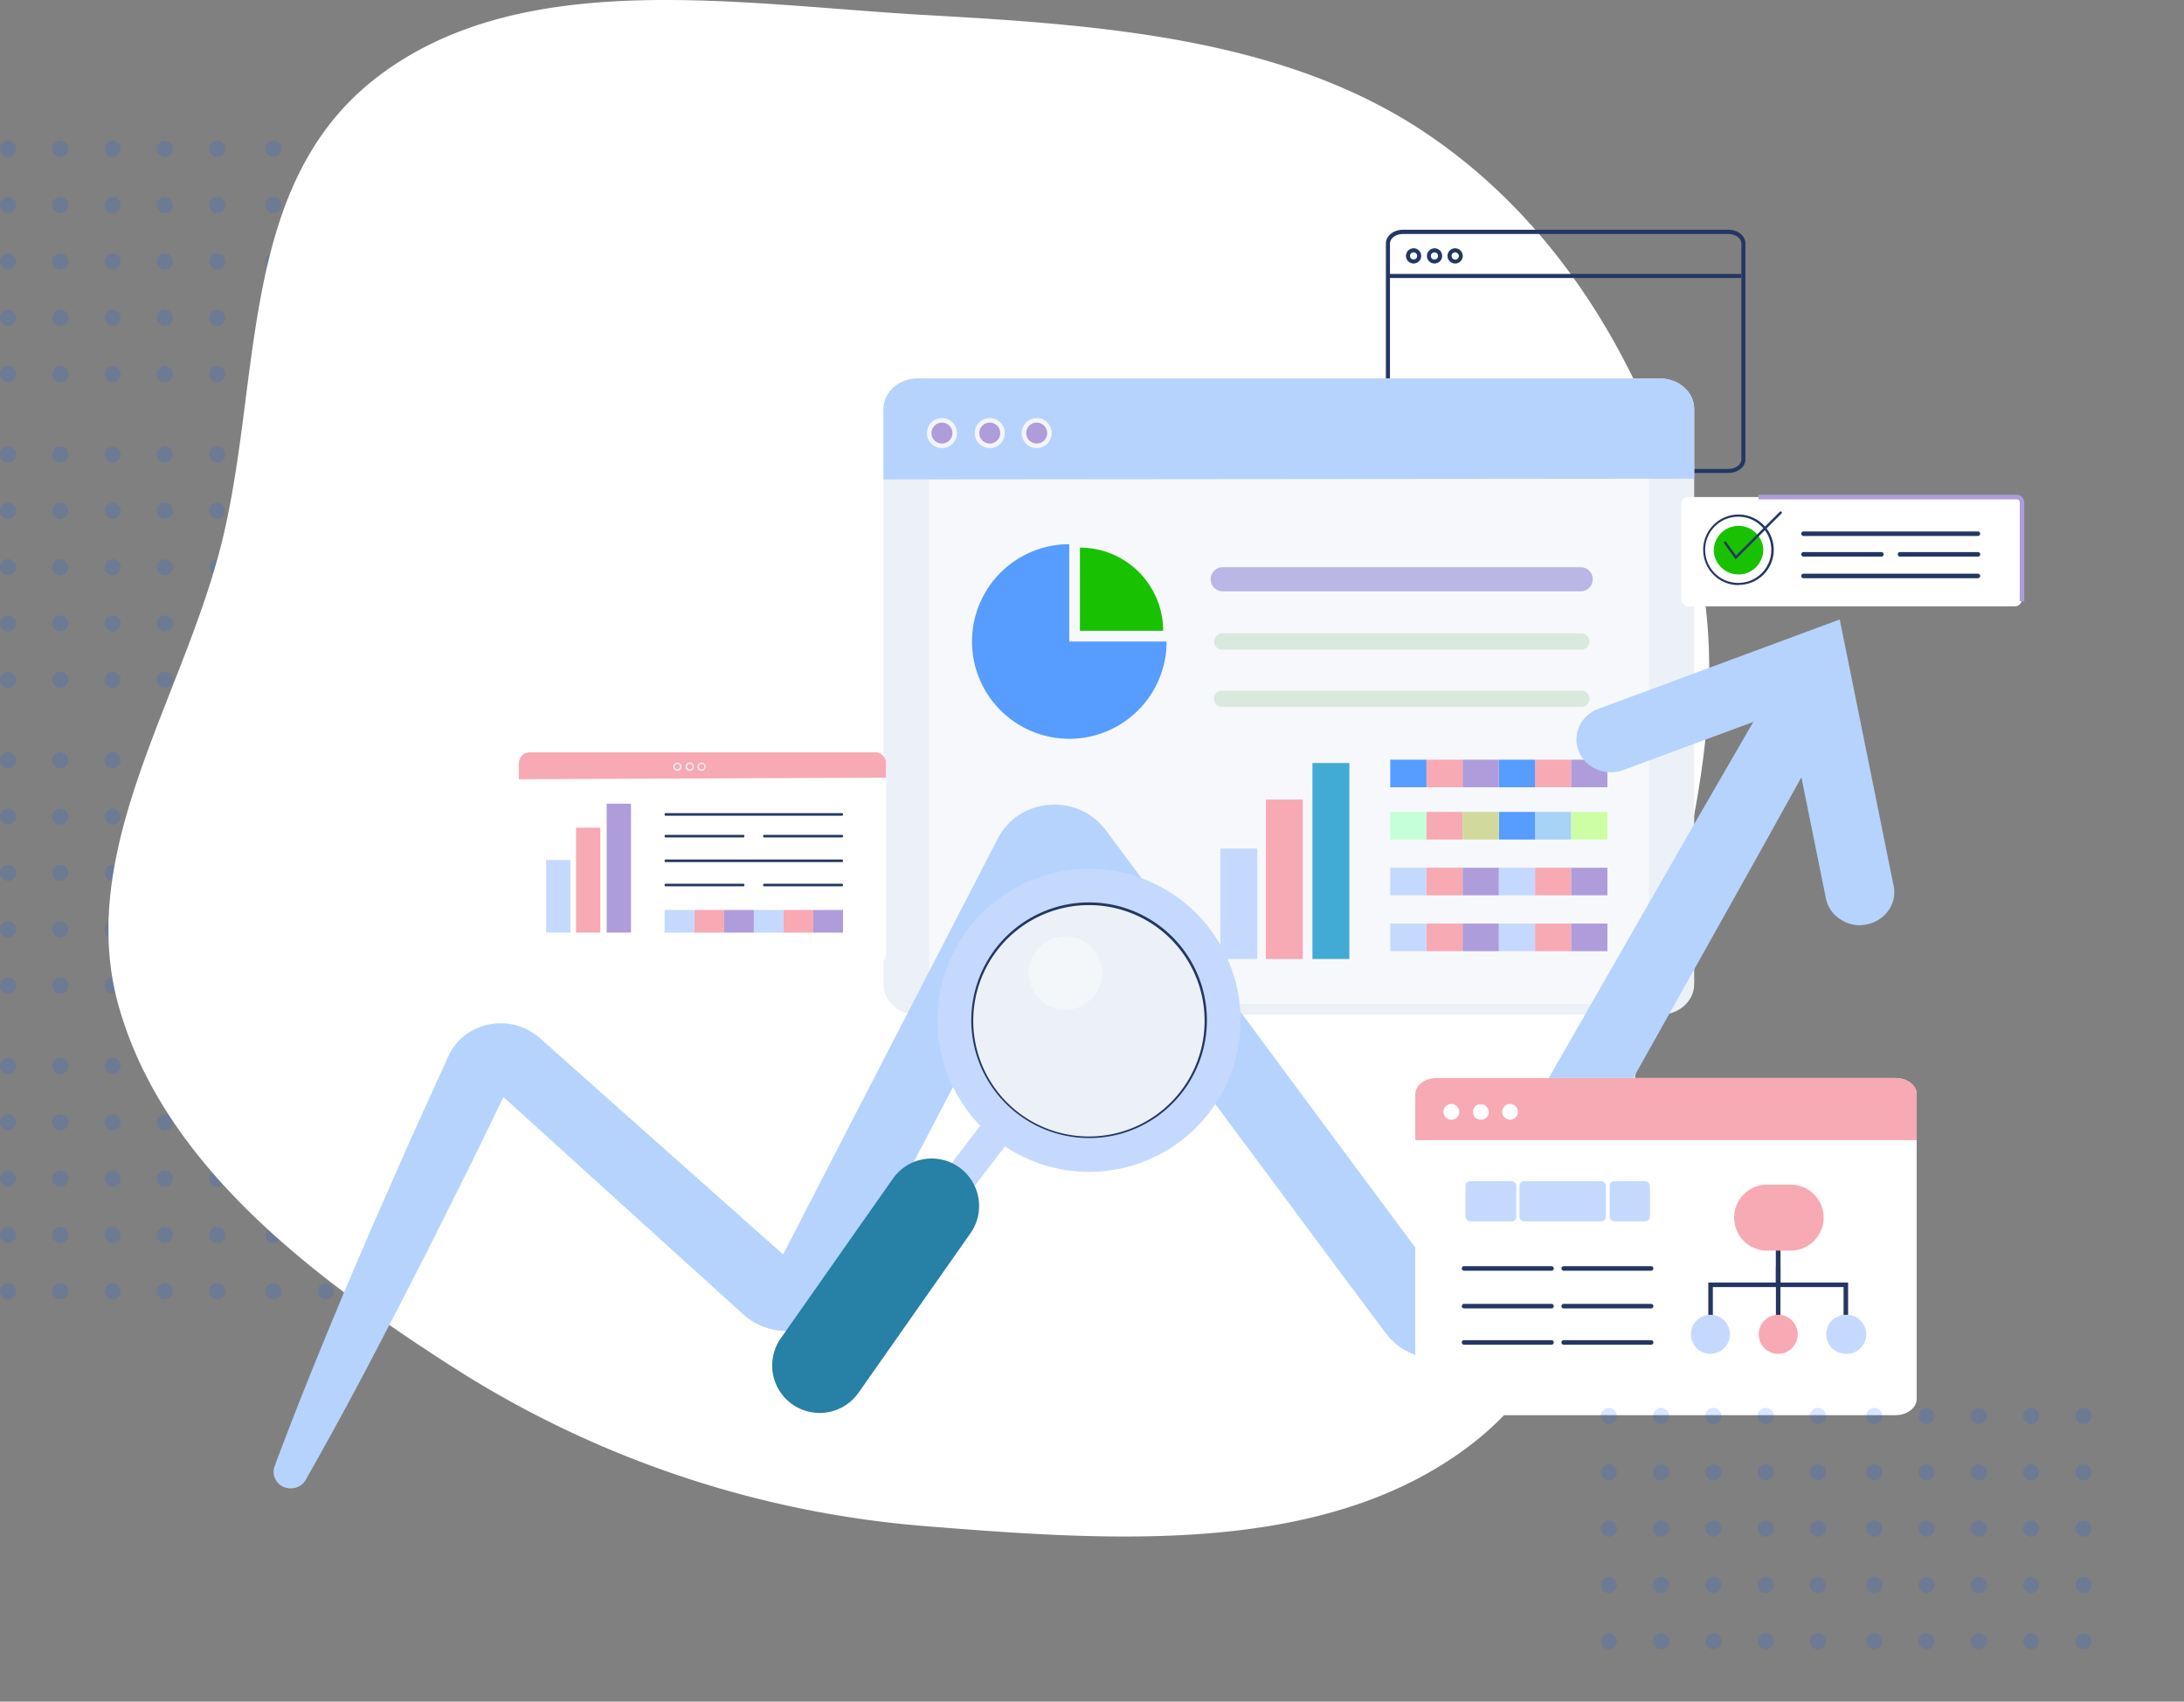 <svg id="Layer_1" data-name="Layer 1" xmlns="http://www.w3.org/2000/svg" viewBox="0 0 543 423"><rect x="0" y="0" width="543" height="423" fill="#808080" stroke="none"/><defs><style>.cls-1{fill:#0057ff;opacity:0.15;}.cls-2,.cls-21,.cls-4,.cls-6{fill:#fff;}.cls-2{fill-rule:evenodd;}.cls-3{fill:#243762;}.cls-5{fill:#ecf1f7;}.cls-6{opacity:0.53;}.cls-7{fill:#f7a9b4;}.cls-8{fill:#c5d9ff;}.cls-9{fill:#af9cda;}.cls-10{fill:#a9d2f7;}.cls-11{fill:#579cff;}.cls-12{fill:#cdfea6;}.cls-13{fill:#c5ffd9;}.cls-14{fill:#d1da9c;}.cls-15{fill:#42abd5;}.cls-16{fill:#b6d3fd;}.cls-17{fill:#f5f4f6;}.cls-18{fill:#18c200;}.cls-19{fill:#d9e9dd;}.cls-20{fill:#2780a5;}.cls-21{opacity:0.4;}.cls-22{fill:#bab6e6;}</style></defs><circle class="cls-1" cx="68" cy="265" r="2"/><circle class="cls-1" cx="68" cy="279" r="2"/><circle class="cls-1" cx="68" cy="293" r="2"/><circle class="cls-1" cx="68" cy="307" r="2"/><circle class="cls-1" cx="68" cy="321" r="2"/><circle class="cls-1" cx="81" cy="265" r="2"/><circle class="cls-1" cx="81" cy="279" r="2"/><circle class="cls-1" cx="81" cy="293" r="2"/><circle class="cls-1" cx="81" cy="307" r="2"/><circle class="cls-1" cx="81" cy="321" r="2"/><circle class="cls-1" cx="94" cy="265" r="2"/><circle class="cls-1" cx="94" cy="279" r="2"/><circle class="cls-1" cx="94" cy="293" r="2"/><circle class="cls-1" cx="94" cy="307" r="2"/><circle class="cls-1" cx="94" cy="321" r="2"/><circle class="cls-1" cx="107" cy="265" r="2"/><circle class="cls-1" cx="107" cy="279" r="2"/><circle class="cls-1" cx="107" cy="293" r="2"/><circle class="cls-1" cx="107" cy="307" r="2"/><circle class="cls-1" cx="107" cy="321" r="2"/><circle class="cls-1" cx="120" cy="265" r="2"/><circle class="cls-1" cx="120" cy="279" r="2"/><circle class="cls-1" cx="120" cy="293" r="2"/><circle class="cls-1" cx="120" cy="307" r="2"/><circle class="cls-1" cx="120" cy="321" r="2"/><circle class="cls-1" cx="2" cy="265" r="2"/><circle class="cls-1" cx="2" cy="279" r="2"/><circle class="cls-1" cx="2" cy="293" r="2"/><circle class="cls-1" cx="2" cy="307" r="2"/><circle class="cls-1" cx="2" cy="321" r="2"/><circle class="cls-1" cx="15" cy="265" r="2"/><circle class="cls-1" cx="15" cy="279" r="2"/><circle class="cls-1" cx="15" cy="293" r="2"/><circle class="cls-1" cx="15" cy="307" r="2"/><circle class="cls-1" cx="15" cy="321" r="2"/><circle class="cls-1" cx="28" cy="265" r="2"/><circle class="cls-1" cx="28" cy="279" r="2"/><circle class="cls-1" cx="28" cy="293" r="2"/><circle class="cls-1" cx="28" cy="307" r="2"/><circle class="cls-1" cx="28" cy="321" r="2"/><circle class="cls-1" cx="41" cy="265" r="2"/><circle class="cls-1" cx="41" cy="279" r="2"/><circle class="cls-1" cx="41" cy="293" r="2"/><circle class="cls-1" cx="41" cy="307" r="2"/><circle class="cls-1" cx="41" cy="321" r="2"/><circle class="cls-1" cx="54" cy="265" r="2"/><circle class="cls-1" cx="54" cy="279" r="2"/><circle class="cls-1" cx="54" cy="293" r="2"/><circle class="cls-1" cx="54" cy="307" r="2"/><circle class="cls-1" cx="54" cy="321" r="2"/><circle class="cls-1" cx="68" cy="189" r="2"/><circle class="cls-1" cx="68" cy="203" r="2"/><circle class="cls-1" cx="68" cy="217" r="2"/><circle class="cls-1" cx="68" cy="231" r="2"/><circle class="cls-1" cx="68" cy="245" r="2"/><circle class="cls-1" cx="81" cy="189" r="2"/><circle class="cls-1" cx="81" cy="203" r="2"/><circle class="cls-1" cx="81" cy="217" r="2"/><circle class="cls-1" cx="81" cy="231" r="2"/><circle class="cls-1" cx="81" cy="245" r="2"/><circle class="cls-1" cx="94" cy="189" r="2"/><circle class="cls-1" cx="94" cy="203" r="2"/><circle class="cls-1" cx="94" cy="217" r="2"/><circle class="cls-1" cx="94" cy="231" r="2"/><circle class="cls-1" cx="94" cy="245" r="2"/><circle class="cls-1" cx="107" cy="189" r="2"/><circle class="cls-1" cx="107" cy="203" r="2"/><circle class="cls-1" cx="107" cy="217" r="2"/><circle class="cls-1" cx="107" cy="231" r="2"/><circle class="cls-1" cx="107" cy="245" r="2"/><circle class="cls-1" cx="120" cy="189" r="2"/><circle class="cls-1" cx="120" cy="203" r="2"/><circle class="cls-1" cx="120" cy="217" r="2"/><circle class="cls-1" cx="120" cy="231" r="2"/><circle class="cls-1" cx="120" cy="245" r="2"/><circle class="cls-1" cx="2" cy="189" r="2"/><circle class="cls-1" cx="2" cy="203" r="2"/><circle class="cls-1" cx="2" cy="217" r="2"/><circle class="cls-1" cx="2" cy="231" r="2"/><circle class="cls-1" cx="2" cy="245" r="2"/><circle class="cls-1" cx="15" cy="189" r="2"/><circle class="cls-1" cx="15" cy="203" r="2"/><circle class="cls-1" cx="15" cy="217" r="2"/><circle class="cls-1" cx="15" cy="231" r="2"/><circle class="cls-1" cx="15" cy="245" r="2"/><circle class="cls-1" cx="28" cy="189" r="2"/><circle class="cls-1" cx="28" cy="203" r="2"/><circle class="cls-1" cx="28" cy="217" r="2"/><circle class="cls-1" cx="28" cy="231" r="2"/><circle class="cls-1" cx="28" cy="245" r="2"/><circle class="cls-1" cx="41" cy="189" r="2"/><circle class="cls-1" cx="41" cy="203" r="2"/><circle class="cls-1" cx="41" cy="217" r="2"/><circle class="cls-1" cx="41" cy="231" r="2"/><circle class="cls-1" cx="41" cy="245" r="2"/><circle class="cls-1" cx="54" cy="189" r="2"/><circle class="cls-1" cx="54" cy="203" r="2"/><circle class="cls-1" cx="54" cy="217" r="2"/><circle class="cls-1" cx="54" cy="231" r="2"/><circle class="cls-1" cx="54" cy="245" r="2"/><circle class="cls-1" cx="68" cy="113" r="2"/><circle class="cls-1" cx="68" cy="127" r="2"/><circle class="cls-1" cx="68" cy="141" r="2"/><circle class="cls-1" cx="68" cy="155" r="2"/><circle class="cls-1" cx="68" cy="169" r="2"/><circle class="cls-1" cx="81" cy="113" r="2"/><circle class="cls-1" cx="81" cy="127" r="2"/><circle class="cls-1" cx="81" cy="141" r="2"/><circle class="cls-1" cx="81" cy="155" r="2"/><circle class="cls-1" cx="81" cy="169" r="2"/><circle class="cls-1" cx="94" cy="113" r="2"/><circle class="cls-1" cx="94" cy="127" r="2"/><circle class="cls-1" cx="94" cy="141" r="2"/><circle class="cls-1" cx="94" cy="155" r="2"/><circle class="cls-1" cx="94" cy="169" r="2"/><circle class="cls-1" cx="107" cy="113" r="2"/><circle class="cls-1" cx="107" cy="127" r="2"/><circle class="cls-1" cx="107" cy="141" r="2"/><circle class="cls-1" cx="107" cy="155" r="2"/><circle class="cls-1" cx="107" cy="169" r="2"/><circle class="cls-1" cx="120" cy="113" r="2"/><circle class="cls-1" cx="120" cy="127" r="2"/><circle class="cls-1" cx="120" cy="141" r="2"/><circle class="cls-1" cx="120" cy="155" r="2"/><circle class="cls-1" cx="120" cy="169" r="2"/><circle class="cls-1" cx="2" cy="113" r="2"/><circle class="cls-1" cx="2" cy="127" r="2"/><circle class="cls-1" cx="2" cy="141" r="2"/><circle class="cls-1" cx="2" cy="155" r="2"/><circle class="cls-1" cx="2" cy="169" r="2"/><circle class="cls-1" cx="15" cy="113" r="2"/><circle class="cls-1" cx="15" cy="127" r="2"/><circle class="cls-1" cx="15" cy="141" r="2"/><circle class="cls-1" cx="15" cy="155" r="2"/><circle class="cls-1" cx="15" cy="169" r="2"/><circle class="cls-1" cx="28" cy="113" r="2"/><circle class="cls-1" cx="28" cy="127" r="2"/><circle class="cls-1" cx="28" cy="141" r="2"/><circle class="cls-1" cx="28" cy="155" r="2"/><circle class="cls-1" cx="28" cy="169" r="2"/><circle class="cls-1" cx="41" cy="113" r="2"/><circle class="cls-1" cx="41" cy="127" r="2"/><circle class="cls-1" cx="41" cy="141" r="2"/><circle class="cls-1" cx="41" cy="155" r="2"/><circle class="cls-1" cx="41" cy="169" r="2"/><circle class="cls-1" cx="54" cy="113" r="2"/><circle class="cls-1" cx="54" cy="127" r="2"/><circle class="cls-1" cx="54" cy="141" r="2"/><circle class="cls-1" cx="54" cy="155" r="2"/><circle class="cls-1" cx="54" cy="169" r="2"/><circle class="cls-1" cx="68" cy="37" r="2"/><circle class="cls-1" cx="68" cy="51" r="2"/><circle class="cls-1" cx="68" cy="65" r="2"/><circle class="cls-1" cx="68" cy="79" r="2"/><circle class="cls-1" cx="68" cy="93" r="2"/><circle class="cls-1" cx="81" cy="37" r="2"/><circle class="cls-1" cx="81" cy="51" r="2"/><circle class="cls-1" cx="81" cy="65" r="2"/><circle class="cls-1" cx="81" cy="79" r="2"/><circle class="cls-1" cx="81" cy="93" r="2"/><circle class="cls-1" cx="94" cy="37" r="2"/><circle class="cls-1" cx="94" cy="51" r="2"/><circle class="cls-1" cx="94" cy="65" r="2"/><circle class="cls-1" cx="94" cy="79" r="2"/><circle class="cls-1" cx="94" cy="93" r="2"/><circle class="cls-1" cx="107" cy="37" r="2"/><circle class="cls-1" cx="107" cy="51" r="2"/><circle class="cls-1" cx="107" cy="65" r="2"/><circle class="cls-1" cx="107" cy="79" r="2"/><circle class="cls-1" cx="107" cy="93" r="2"/><circle class="cls-1" cx="120" cy="37" r="2"/><circle class="cls-1" cx="120" cy="51" r="2"/><circle class="cls-1" cx="120" cy="65" r="2"/><circle class="cls-1" cx="120" cy="79" r="2"/><circle class="cls-1" cx="120" cy="93" r="2"/><circle class="cls-1" cx="2" cy="37" r="2"/><circle class="cls-1" cx="2" cy="51" r="2"/><circle class="cls-1" cx="2" cy="65" r="2"/><circle class="cls-1" cx="2" cy="79" r="2"/><circle class="cls-1" cx="2" cy="93" r="2"/><circle class="cls-1" cx="15" cy="37" r="2"/><circle class="cls-1" cx="15" cy="51" r="2"/><circle class="cls-1" cx="15" cy="65" r="2"/><circle class="cls-1" cx="15" cy="79" r="2"/><circle class="cls-1" cx="15" cy="93" r="2"/><circle class="cls-1" cx="28" cy="37" r="2"/><circle class="cls-1" cx="28" cy="51" r="2"/><circle class="cls-1" cx="28" cy="65" r="2"/><circle class="cls-1" cx="28" cy="79" r="2"/><circle class="cls-1" cx="28" cy="93" r="2"/><circle class="cls-1" cx="41" cy="37" r="2"/><circle class="cls-1" cx="41" cy="51" r="2"/><circle class="cls-1" cx="41" cy="65" r="2"/><circle class="cls-1" cx="41" cy="79" r="2"/><circle class="cls-1" cx="41" cy="93" r="2"/><circle class="cls-1" cx="54" cy="37" r="2"/><circle class="cls-1" cx="54" cy="51" r="2"/><circle class="cls-1" cx="54" cy="65" r="2"/><circle class="cls-1" cx="54" cy="79" r="2"/><circle class="cls-1" cx="54" cy="93" r="2"/><path class="cls-2" d="M230.51,3.76c44.09,2.47,89.71,5.79,125,30,35,24,55.16,61.81,65.47,100.72,9.74,36.74-.34,73.44-9.54,110.31-10.22,40.9-11.13,88.63-46.74,115.12-36,26.79-88,23.22-134.23,19.51a255.49,255.49,0,0,1-118.16-39.74c-35.73-22.91-71.48-50.45-82.64-89-10.92-37.72,14-74.15,24.46-112C65.63,97.33,58,46.55,93.82,19.14,129.9-8.47,183.54,1.13,230.51,3.76Z"/><path class="cls-3" d="M348.82,58.16c-1.79,0-3.24,1.07-3.24,2.37V114.2c0,1.32,1.45,2.38,3.24,2.38h80.9c1.78,0,3.23-1.06,3.23-2.38V60.53c0-1.3-1.45-2.37-3.23-2.37Zm80.9,59.41h-80.9c-2.35,0-4.25-1.5-4.25-3.39V60.5c0-1.85,1.9-3.39,4.25-3.39h80.9c2.34,0,4.24,1.52,4.24,3.39v53.68C434,116.07,432.06,117.57,429.72,117.57Z"/><rect class="cls-3" x="345.07" y="68.1" width="87.85" height="1.01"/><path class="cls-3" d="M351.45,62.73a.8.8,0,0,0-.34.07.91.91,0,0,0-.29.19,1.12,1.12,0,0,0-.19.29,1,1,0,0,0-.06.34.88.88,0,0,0,.26.63.89.89,0,0,0,.62.25.79.79,0,0,0,.34-.06.81.81,0,0,0,.29-.19.84.84,0,0,0,.2-.29.93.93,0,0,0,.06-.34.89.89,0,0,0-.26-.63A.86.86,0,0,0,351.45,62.73Zm0,2.78a1.89,1.89,0,0,1-1.33-3.23,1.94,1.94,0,0,1,1.33-.56,1.86,1.86,0,0,1,1.34.56,1.88,1.88,0,0,1,0,2.68A1.93,1.93,0,0,1,351.45,65.51Z"/><path class="cls-3" d="M356.66,62.73a.83.83,0,0,0-.34.07A.87.87,0,0,0,356,63a.77.77,0,0,0-.19.29.83.83,0,0,0-.07.34.92.92,0,0,0,.26.63.9.9,0,0,0,.62.25.83.83,0,0,0,.35-.06,1,1,0,0,0,.29-.19,1,1,0,0,0,.19-.29.88.88,0,0,0-.19-1A.9.9,0,0,0,356.66,62.73Zm0,2.78a2,2,0,0,1-.72-.14,2,2,0,0,1-.61-.41,1.87,1.87,0,0,1-.41-.61,1.83,1.83,0,0,1-.14-.73,1.88,1.88,0,0,1,.55-1.34,1.94,1.94,0,0,1,1.33-.56,1.9,1.9,0,0,1,1.35.56,1.93,1.93,0,0,1,.55,1.34,1.89,1.89,0,0,1-1.9,1.89Z"/><path class="cls-3" d="M361.79,62.73a.86.86,0,0,0-.63.26.89.89,0,0,0-.26.63A.93.93,0,0,0,361,64a.84.84,0,0,0,.2.29.81.81,0,0,0,.29.19.79.79,0,0,0,.34.06.89.89,0,0,0,.62-.25.88.88,0,0,0,.26-.63,1,1,0,0,0-.06-.34,1.12,1.12,0,0,0-.19-.29.91.91,0,0,0-.29-.19A.8.8,0,0,0,361.79,62.73Zm0,2.78a1.93,1.93,0,0,1-1.34-.55,1.88,1.88,0,0,1,0-2.68,1.86,1.86,0,0,1,1.34-.56,2,2,0,0,1,1.34.56,1.93,1.93,0,0,1,.55,1.34,1.89,1.89,0,0,1-1.89,1.89Z"/><path class="cls-4" d="M302.88,59.1h26a.31.31,0,0,0,.3-.3.29.29,0,0,0-.09-.22.28.28,0,0,0-.21-.1h-26a.28.28,0,0,0-.21.1.29.29,0,0,0-.09.22.31.31,0,0,0,.3.3Z"/><path class="cls-4" d="M311.67,69.18h17.24a.31.31,0,0,0,.22-.09.3.3,0,0,0,.08-.21.25.25,0,0,0,0-.12.41.41,0,0,0-.07-.11.33.33,0,0,0-.1-.06.27.27,0,0,0-.12,0H311.67a.27.27,0,0,0-.12,0l-.1.06a.24.24,0,0,0-.06.11.25.25,0,0,0,0,.12.31.31,0,0,0,.3.3Z"/><path class="cls-4" d="M317.06,63.92h11.85a.31.31,0,0,0,.3-.31.17.17,0,0,0,0-.12.21.21,0,0,0-.06-.1l-.1-.07a.27.27,0,0,0-.12,0H317.06a.21.21,0,0,0-.12,0,.26.26,0,0,0-.1.07.23.23,0,0,0-.07.1.5.5,0,0,0,0,.12.31.31,0,0,0,.09.22A.34.34,0,0,0,317.06,63.92Z"/><path class="cls-4" d="M302.81,63.92h11.85a.31.31,0,0,0,.3-.31.17.17,0,0,0,0-.12.21.21,0,0,0-.06-.1l-.1-.07a.25.25,0,0,0-.12,0H302.81a.19.19,0,0,0-.13,0,.21.21,0,0,0-.1.06.26.26,0,0,0-.07.11.25.25,0,0,0,0,.12.5.5,0,0,0,0,.12.36.36,0,0,0,.07.1l.1.07Z"/><path class="cls-5" d="M412.7,252.26H228.17c-4.72,0-8.53-3.39-8.53-7.64V101.72c0-4.23,3.81-7.64,8.53-7.64H412.7c4.71,0,8.52,3.39,8.52,7.64V244.66C421.22,248.87,417.41,252.26,412.7,252.26Z"/><path class="cls-6" d="M402.41,249.57H238.59a7.55,7.55,0,0,1-7.57-7.51V101.58a7.55,7.55,0,0,1,7.57-7.5H402.41a7.55,7.55,0,0,1,7.57,7.5v140.5a7.55,7.55,0,0,1-7.57,7.49Z"/><rect class="cls-7" x="381.65" y="215.71" width="9" height="6.86"/><rect class="cls-8" x="372.65" y="215.71" width="9" height="6.86"/><rect class="cls-9" x="390.64" y="215.71" width="9" height="6.86"/><rect class="cls-7" x="354.65" y="215.71" width="9" height="6.86"/><rect class="cls-8" x="345.65" y="215.71" width="9" height="6.86"/><rect class="cls-9" x="363.65" y="215.71" width="9" height="6.86"/><rect class="cls-7" x="381.65" y="229.59" width="9" height="6.86"/><rect class="cls-8" x="372.65" y="229.59" width="9" height="6.86"/><rect class="cls-9" x="390.64" y="229.59" width="9" height="6.86"/><rect class="cls-7" x="354.65" y="229.59" width="9" height="6.86"/><rect class="cls-8" x="345.65" y="229.59" width="9" height="6.86"/><rect class="cls-9" x="363.65" y="229.59" width="9" height="6.86"/><rect class="cls-10" x="381.65" y="201.84" width="9" height="6.86"/><rect class="cls-11" x="372.65" y="201.84" width="9" height="6.86"/><rect class="cls-12" x="390.64" y="201.84" width="9" height="6.86"/><rect class="cls-7" x="354.65" y="201.84" width="9" height="6.86"/><rect class="cls-13" x="345.65" y="201.84" width="9" height="6.86"/><rect class="cls-14" x="363.65" y="201.84" width="9" height="6.86"/><rect class="cls-7" x="381.65" y="188.85" width="9" height="6.86"/><rect class="cls-11" x="372.65" y="188.85" width="9" height="6.86"/><rect class="cls-9" x="390.64" y="188.85" width="9" height="6.86"/><rect class="cls-7" x="354.65" y="188.85" width="9" height="6.86"/><rect class="cls-11" x="345.65" y="188.85" width="9" height="6.86"/><rect class="cls-9" x="363.65" y="188.85" width="9" height="6.86"/><rect class="cls-8" x="303.42" y="210.95" width="9.18" height="27.45"/><rect class="cls-7" x="314.73" y="198.76" width="9.18" height="39.64"/><rect class="cls-15" x="326.31" y="189.68" width="9.18" height="48.72"/><path class="cls-16" d="M219.65,119.18V101.72c0-4.23,3.81-7.64,8.53-7.64H412.71c4.71,0,8.52,3.39,8.52,7.64V119Z"/><circle class="cls-9" cx="234.19" cy="107.66" r="3.17"/><path class="cls-17" d="M234.19,105.06a2.6,2.6,0,0,0-1.84,4.44,2.61,2.61,0,0,0,3.68,0,2.58,2.58,0,0,0,0-3.68A2.64,2.64,0,0,0,234.19,105.06Zm0,6.33a3.73,3.73,0,0,1-2.64-6.37,3.73,3.73,0,1,1,5.28,5.28A3.73,3.73,0,0,1,234.19,111.39Z"/><circle class="cls-9" cx="246.08" cy="107.66" r="3.17" transform="translate(-0.16 0.36) rotate(-0.08)"/><path class="cls-17" d="M246.08,105.06a2.64,2.64,0,0,0-1.84.76,2.6,2.6,0,0,0,1.84,4.44,2.6,2.6,0,0,0,1.84-4.44A2.62,2.62,0,0,0,246.08,105.06Zm0,6.33a3.73,3.73,0,0,1-2.64-6.37,3.73,3.73,0,1,1,5.28,5.28A3.73,3.73,0,0,1,246.08,111.39Z"/><circle class="cls-9" cx="257.74" cy="107.66" r="3.17"/><path class="cls-17" d="M257.75,105.06a2.6,2.6,0,0,0-1.84,4.44,2.61,2.61,0,0,0,3.68,0,2.6,2.6,0,0,0-1.84-4.44Zm0,6.33a3.73,3.73,0,0,1-2.64-6.37,3.74,3.74,0,0,1,5.28,0,3.73,3.73,0,0,1-2.64,6.37Z"/><path class="cls-11" d="M265.84,159.48v-24.2a24.19,24.19,0,1,0,24.21,24.2Z"/><path class="cls-18" d="M289.19,156.81a20.67,20.67,0,0,0-20.69-20.67v20.67Z"/><path class="cls-19" d="M393.2,161.48H303.85a2,2,0,0,1-2-2,2,2,0,0,1,.59-1.43,2.05,2.05,0,0,1,1.43-.59H393.2a2,2,0,0,1,1.41.6,2,2,0,0,1-1.41,3.42Z"/><path class="cls-19" d="M393.2,175.73H303.85a2.05,2.05,0,0,1-1.43-.59,2,2,0,0,1-.59-1.42,2,2,0,0,1,.6-1.42,2,2,0,0,1,1.42-.59H393.2a2,2,0,0,1,2,2,2,2,0,0,1-.59,1.41A2,2,0,0,1,393.2,175.73Z"/><path class="cls-16" d="M68.27,364.52c4.93-13.27,10.24-26.37,15.67-39.41,2.7-6.54,5.54-13,8.3-19.52l8.55-19.4c2.84-6.47,5.82-12.88,8.73-19.32l1.09-2.42.56-1.2c.23-.47.2-.54.85-1.77a14,14,0,0,1,4.62-4.83,14.55,14.55,0,0,1,6.41-2.19,14.84,14.84,0,0,1,6.8.92,14.36,14.36,0,0,1,3,1.62c.46.33.9.67,1.33,1l.51.47,4,3.58L171,290.78l16.13,14.34,8.07,7.17,2,1.8c.25.24.08,0,0,0l-.22-.17a3.08,3.08,0,0,0-.52-.24,2.73,2.73,0,0,0-1.1-.17,2.66,2.66,0,0,0-1.07.28,2.51,2.51,0,0,0-.89.72l-.16.22h0l.61-1.19,2.42-4.73,4.86-9.44,9.73-18.87,19.49-37.75,9.76-18.87,4.88-9.44,2.44-4.72.6-1.18.15-.28.36-.64a10.18,10.18,0,0,1,.93-1.36,15,15,0,0,1,5.29-4.47,16.37,16.37,0,0,1,13.62-.53,15.63,15.63,0,0,1,5.7,4.08l.54.63.34.45.4.55.81,1.07,6.38,8.57,12.73,17.18,25.45,34.37,25.47,34.35L359,319.69l.78,1.07.1.14-.08-.11a1.67,1.67,0,0,1-.23-.23,3.71,3.71,0,0,0-1.2-.7,3,3,0,0,0-1.3-.14,3.06,3.06,0,0,0-1.25.4,3.23,3.23,0,0,0-1,.9.76.76,0,0,0-.13.23l.33-.59.66-1.15,2.62-4.62c13.94-24.69,28.14-49.26,42.22-73.9l21.15-36.9L443,167.22a8.45,8.45,0,0,1,5.1-3.9,8.93,8.93,0,0,1,6.5.69,8.27,8.27,0,0,1,4.07,4.82A7.87,7.87,0,0,1,458,175l-20.65,37.18-20.78,37.11c-13.89,24.73-27.66,49.52-41.67,74.18l-2.62,4.62-.66,1.17-.32.57c-.26.43-.57.91-.87,1.36a15.54,15.54,0,0,1-5,4.47,16.33,16.33,0,0,1-6.45,2,16.73,16.73,0,0,1-6.74-.73,15.42,15.42,0,0,1-5.83-3.44,11.74,11.74,0,0,1-1.16-1.18l-.51-.64-.34-.42-.8-1.08L330.79,313l-25.51-34.33-25.49-34.32L267,227.16l-6.36-8.59-.78-1.09-.4-.53-.1-.13.11.13a3.51,3.51,0,0,0,4.27.79,3.52,3.52,0,0,0,1.2-1,1.49,1.49,0,0,0,.2-.29v-.08l-.14.29-.63,1.18-2.46,4.7L257,231.93l-9.86,18.82-19.71,37.64L217.5,307.2l-4.94,9.39-2.48,4.7-.63,1.18s-.37.69-.62,1.12a12.44,12.44,0,0,1-.93,1.35,14.86,14.86,0,0,1-5,4.16,16.14,16.14,0,0,1-12.82.82,14,14,0,0,1-3-1.46,10.15,10.15,0,0,1-1.33-.92c-.4-.31-.94-.77-1-.83l-2-1.82-8-7.24-16-14.5-32-29-4-3.63-.49-.43a.86.86,0,0,0,.26.2,2.46,2.46,0,0,0,.62.33,3.17,3.17,0,0,0,1.43.19,3,3,0,0,0,1.28-.47,2.62,2.62,0,0,0,.91-1l-2,4.2c-3.09,6.36-6.11,12.75-9.28,19l-9.5,19c-3.25,6.29-6.43,12.62-9.73,18.89C89.75,343.06,83,355.56,76,367.9a4.23,4.23,0,0,1-2.54,1.94,4.44,4.44,0,0,1-3.24-.34,4.11,4.11,0,0,1-1.92-2.15A3.89,3.89,0,0,1,68.27,364.52Z"/><path class="cls-16" d="M462.43,230a8.81,8.81,0,0,1-5.45-1.88,8,8,0,0,1-3-4.74l-9.53-47.07-40.83,15.11a9,9,0,0,1-6.55-.13,8.31,8.31,0,0,1-4.53-4.51,7.85,7.85,0,0,1-.59-3.13,8,8,0,0,1,.72-3.11,8.18,8.18,0,0,1,1.92-2.61,8.66,8.66,0,0,1,2.82-1.72l60-22.21,13.41,66.29a7.84,7.84,0,0,1-1.33,6.09,8.57,8.57,0,0,1-5.45,3.43A10.05,10.05,0,0,1,462.43,230Z"/><path class="cls-4" d="M471.26,351.81H357.15c-2.92,0-5.27-1.82-5.27-4.05V272.05c0-2.26,2.35-4.05,5.27-4.05H471.26c2.92,0,5.28,1.81,5.28,4.05v75.71C476.54,350,474.13,351.81,471.26,351.81Z"/><path class="cls-7" d="M351.88,283.43V272.05c0-2.26,2.35-4.05,5.27-4.05H471.26c2.92,0,5.28,1.81,5.28,4.05v11.38"/><path class="cls-4" d="M362.83,276.41a1.95,1.95,0,0,1-2,1.95,1.95,1.95,0,0,1-1.95-1.95,1.76,1.76,0,0,1,.14-.75,1.85,1.85,0,0,1,.43-.64,2,2,0,0,1,.63-.43,1.93,1.93,0,0,1,.75-.15,1.9,1.9,0,0,1,.75.15,2,2,0,0,1,.64.43,1.83,1.83,0,0,1,.42.64A1.93,1.93,0,0,1,362.83,276.41Z"/><path class="cls-4" d="M370.19,276.41a1.93,1.93,0,0,1-.58,1.38,2,2,0,0,1-1.39.57,1.95,1.95,0,0,1-2-1.95,2,2,0,0,1,.57-1.39,2,2,0,0,1,3.35,1.39Z"/><path class="cls-4" d="M377.4,276.41a2,2,0,0,1-.58,1.38,2,2,0,0,1-2.76,0,1.94,1.94,0,0,1-.43-2.13,2,2,0,0,1,.42-.64,2,2,0,0,1,.64-.43,1.95,1.95,0,0,1,1.5,0,2.12,2.12,0,0,1,.64.43,2,2,0,0,1,.42.64A1.93,1.93,0,0,1,377.4,276.41Z"/><polygon class="cls-3" points="425.86 330.66 424.73 330.66 424.73 318.83 441.54 318.83 441.54 304.84 442.67 304.84 442.67 319.96 425.86 319.96 425.86 330.66"/><polygon class="cls-3" points="459.49 330.66 458.36 330.66 458.36 319.96 441.54 319.96 441.54 304.84 442.67 304.84 442.67 318.83 459.49 318.83 459.49 330.66"/><rect class="cls-3" x="441.54" y="314.72" width="1.13" height="15.95"/><path class="cls-8" d="M425.25,336.55a4.85,4.85,0,1,1,3.43-1.42A4.84,4.84,0,0,1,425.25,336.55Z"/><path class="cls-7" d="M442.1,336.55a4.85,4.85,0,1,1,3.44-8.28,4.85,4.85,0,0,1-3.44,8.28Z"/><path class="cls-8" d="M458.92,336.55a4.83,4.83,0,0,1-3.44-1.41,4.8,4.8,0,0,1-1.05-1.58,4.75,4.75,0,0,1-.37-1.86,4.7,4.7,0,0,1,.37-1.85,4.8,4.8,0,0,1,2.63-2.63,4.74,4.74,0,0,1,1.86-.36,4.85,4.85,0,1,1,0,9.69Z"/><path class="cls-7" d="M445.17,310.89h-6.1a8.2,8.2,0,0,1,0-16.39h6.13a8.19,8.19,0,0,1,8.2,8.19,8.2,8.2,0,0,1-5.09,7.58A8.22,8.22,0,0,1,445.17,310.89Z"/><path class="cls-3" d="M385.71,315.89H364a.55.55,0,0,1-.56-.56.58.58,0,0,1,.16-.4.56.56,0,0,1,.4-.17h21.74a.56.56,0,0,1,.4.17.54.54,0,0,1,.17.4.56.56,0,0,1-.17.4A.59.59,0,0,1,385.71,315.89Z"/><path class="cls-3" d="M410.51,315.89H388.77a.55.55,0,0,1-.56-.56.58.58,0,0,1,.16-.4.56.56,0,0,1,.4-.17h21.74a.58.58,0,0,1,.57.57.56.56,0,0,1-.17.4A.58.58,0,0,1,410.51,315.89Z"/><path class="cls-3" d="M385.71,325.26H364a.55.55,0,0,1-.56-.56.58.58,0,0,1,.16-.4.56.56,0,0,1,.4-.17h21.74a.56.56,0,0,1,.4.17.54.54,0,0,1,.17.4.56.56,0,0,1-.17.4A.59.59,0,0,1,385.71,325.26Z"/><path class="cls-3" d="M410.51,325.26H388.77a.55.55,0,0,1-.56-.56.58.58,0,0,1,.16-.4.56.56,0,0,1,.4-.17h21.74a.58.58,0,0,1,.57.57.56.56,0,0,1-.17.4A.58.58,0,0,1,410.51,325.26Z"/><path class="cls-3" d="M385.71,334.28H364a.56.56,0,0,1-.4-.17.58.58,0,0,1-.16-.4.55.55,0,0,1,.56-.56h21.74a.59.59,0,0,1,.4.16.56.56,0,0,1,.17.4.63.63,0,0,1-.17.4A.56.56,0,0,1,385.71,334.28Z"/><path class="cls-3" d="M410.51,334.28H388.77a.54.54,0,0,1-.39-.17.54.54,0,0,1-.17-.4.55.55,0,0,1,.56-.56h21.74a.58.58,0,0,1,.4.16.56.56,0,0,1,.17.4.59.59,0,0,1-.17.4A.56.56,0,0,1,410.51,334.28Z"/><rect class="cls-4" x="418" y="123.56" width="84.73" height="27.19" rx="1.82"/><path class="cls-9" d="M503.29,149.47h-1.13V124.85a.73.73,0,0,0-.74-.72H437.2V123h64.22a1.86,1.86,0,0,1,1.87,1.85Z"/><path class="cls-18" d="M438.4,136.64A6.16,6.16,0,0,1,426.55,139a6,6,0,0,1-.46-2.36,6.16,6.16,0,0,1,12.31,0Z"/><path class="cls-3" d="M432.24,128.45a8.23,8.23,0,1,0,5.75,2.41,8.16,8.16,0,0,0-5.75-2.41Zm0,17a8.77,8.77,0,1,1,6.19-2.57A8.81,8.81,0,0,1,432.24,145.4Z"/><path class="cls-3" d="M431.54,139.06l-2.89-4a.37.37,0,0,1,0-.11.2.2,0,0,1,0-.11.36.36,0,0,1,0-.11.24.24,0,0,1,.08-.09.37.37,0,0,1,.23-.05.33.33,0,0,1,.19.12l2.47,3.39,10.89-10.88a.29.29,0,0,1,.42,0,.31.31,0,0,1,.07.09.37.37,0,0,1,0,.24.36.36,0,0,1-.07.1Z"/><path class="cls-3" d="M491.78,133.24H448.4a.56.56,0,0,1-.4-.17.58.58,0,0,1-.16-.4.55.55,0,0,1,.56-.56h43.35a.58.58,0,0,1,.4.16.56.56,0,0,1,.17.4.55.55,0,0,1-.16.39A.57.57,0,0,1,491.78,133.24Z"/><path class="cls-3" d="M467.79,138.37H448.4a.56.56,0,0,1-.4-.17.58.58,0,0,1-.16-.4.55.55,0,0,1,.56-.56h19.36a.58.58,0,0,1,.4.16.56.56,0,0,1,.17.4.59.59,0,0,1-.16.4A.6.6,0,0,1,467.79,138.37Z"/><path class="cls-3" d="M491.78,138.37H472.4a.56.56,0,0,1-.4-.17.58.58,0,0,1-.16-.4.55.55,0,0,1,.56-.56h19.38a.54.54,0,0,1,.39.17.52.52,0,0,1,.17.39.58.58,0,0,1-.16.4A.56.56,0,0,1,491.78,138.37Z"/><path class="cls-3" d="M491.78,143.75H448.4a.56.56,0,0,1-.4-.17.58.58,0,0,1-.16-.4.55.55,0,0,1,.56-.56h43.35a.56.56,0,0,1,.4.17.52.52,0,0,1,.17.39.55.55,0,0,1-.16.39A.57.57,0,0,1,491.78,143.75Z"/><ellipse class="cls-5" cx="270.77" cy="253.65" rx="29.28" ry="29.82"/><path class="cls-3" d="M270.77,225a28.76,28.76,0,1,0,20.3,8.42A28.76,28.76,0,0,0,270.77,225Zm0,58.52a29.86,29.86,0,1,1,21.11-8.74A29.89,29.89,0,0,1,270.77,283.48Z"/><path class="cls-8" d="M270.77,282.91a29.29,29.29,0,1,1,20.71-8.57A29.11,29.11,0,0,1,270.77,282.91Zm0-66.91a37.64,37.64,0,0,0-27.06,63.84l-33.24,43.65,6.38,4.84,33-43.35a37.67,37.67,0,1,0,20.9-69Z"/><path class="cls-20" d="M197,349.11a11.83,11.83,0,0,0,16.45-2.88l27.84-39.66a11.81,11.81,0,0,0,.3-13.1,11.79,11.79,0,0,0-12-5.29,11.59,11.59,0,0,0-4.29,1.66A11.87,11.87,0,0,0,222,293l-27.85,39.65A11.8,11.8,0,0,0,197,349.11Z"/><path class="cls-21" d="M268.41,250.29a9.1,9.1,0,1,0-11.91-4.89A9.09,9.09,0,0,0,268.41,250.29Z"/><rect class="cls-4" x="129" y="187.02" width="91.34" height="53.1" rx="3.09"/><path class="cls-7" d="M129,193.71v-4a2.73,2.73,0,0,1,.21-1,2.61,2.61,0,0,1,.59-.89,2.57,2.57,0,0,1,.89-.59,2.7,2.7,0,0,1,1.05-.21h85.85a2.7,2.7,0,0,1,1,.21,2.57,2.57,0,0,1,.89.59,2.8,2.8,0,0,1,.6.89,2.92,2.92,0,0,1,.2,1v3.61Z"/><path class="cls-5" d="M168.39,189.91a.67.67,0,0,0-.48.2.69.69,0,0,0-.19.48.71.71,0,0,0,.19.48.72.72,0,0,0,.48.2.7.7,0,0,0,.48-.2.67.67,0,0,0,.2-.48.68.68,0,0,0-.68-.68Zm0,1.71a1,1,0,0,1-1-1,1.09,1.09,0,0,1,.07-.4,1.23,1.23,0,0,1,.23-.33.91.91,0,0,1,.33-.22,1,1,0,0,1,.79,0,.91.91,0,0,1,.33.22,1.23,1.23,0,0,1,.23.33,1.09,1.09,0,0,1,.07.4,1,1,0,0,1-.3.72A1,1,0,0,1,168.39,191.62Z"/><path class="cls-5" d="M171.49,189.91a.67.67,0,0,0-.48.2.66.66,0,0,0-.2.48.67.67,0,0,0,.2.48.68.68,0,0,0,1,0,.67.67,0,0,0,.2-.48.66.66,0,0,0-.2-.48A.67.67,0,0,0,171.49,189.91Zm0,1.71a1,1,0,0,1-.39-.08,1,1,0,0,1-.34-.23,1,1,0,0,1-.22-.33,1,1,0,0,1-.08-.39,1.1,1.1,0,0,1,.08-.4,1.19,1.19,0,0,1,.22-.33,1,1,0,0,1,.34-.22,1,1,0,0,1,.39-.08,1.1,1.1,0,0,1,.4.08,1,1,0,0,1,.55.55,1.1,1.1,0,0,1,.08.4,1,1,0,0,1-.3.72A1,1,0,0,1,171.49,191.62Z"/><path class="cls-5" d="M174.41,189.91a.67.67,0,0,0-.48.2.66.66,0,0,0-.2.48.67.67,0,0,0,.2.48.68.68,0,0,0,1,0,.67.67,0,0,0,.2-.48.66.66,0,0,0-.2-.48A.67.67,0,0,0,174.41,189.91Zm0,1.71a1,1,0,0,1-1-1,1.1,1.1,0,0,1,.08-.4,1.19,1.19,0,0,1,.22-.33,1,1,0,0,1,.34-.22,1,1,0,0,1,.39-.08,1.1,1.1,0,0,1,.4.08,1,1,0,0,1,.55.55,1.1,1.1,0,0,1,.08.4,1,1,0,0,1-.3.72A1,1,0,0,1,174.41,191.62Z"/><path class="cls-3" d="M209.28,202.78H165.54a.27.27,0,0,1-.12,0,.28.28,0,0,1-.11-.08.41.41,0,0,1-.07-.11.85.85,0,0,1,0-.26.41.41,0,0,1,.07-.11l.11-.08a.27.27,0,0,1,.12,0h43.74a.31.31,0,0,1,.13,0,.39.39,0,0,1,.1.08.26.26,0,0,1,.07.11.43.43,0,0,1,0,.26.26.26,0,0,1-.07.11.25.25,0,0,1-.1.08A.31.31,0,0,1,209.28,202.78Z"/><path class="cls-3" d="M209.28,214.31H165.54l-.12,0-.11-.08a.41.41,0,0,1-.07-.11.29.29,0,0,1,0-.13.28.28,0,0,1,0-.13.41.41,0,0,1,.07-.11.28.28,0,0,1,.11-.08l.12,0h43.74a.31.31,0,0,1,.13,0,.25.25,0,0,1,.1.08.26.26,0,0,1,.07.11.51.51,0,0,1,0,.13.59.59,0,0,1,0,.13.26.26,0,0,1-.07.11.39.39,0,0,1-.1.08A.31.31,0,0,1,209.28,214.31Z"/><path class="cls-3" d="M184.77,208.18H165.54l-.12,0a.41.41,0,0,1-.11-.07.75.75,0,0,1-.07-.12.28.28,0,0,1,0-.13.29.29,0,0,1,0-.13.41.41,0,0,1,.07-.11l.11-.08.12,0h19.23a.28.28,0,0,1,.13,0,.39.39,0,0,1,.1.08.26.26,0,0,1,.07.11.3.3,0,0,1,0,.13.27.27,0,0,1,0,.13.37.37,0,0,1-.07.12l-.1.07A.28.28,0,0,1,184.77,208.18Z"/><path class="cls-3" d="M209.28,208.18H190.05l-.12,0a.41.41,0,0,1-.11-.07.75.75,0,0,1-.07-.12.28.28,0,0,1,0-.13.29.29,0,0,1,0-.13.41.41,0,0,1,.07-.11l.11-.08a.27.27,0,0,1,.12,0h19.23a.28.28,0,0,1,.13,0,.39.39,0,0,1,.1.08.26.26,0,0,1,.07.11.3.3,0,0,1,0,.13.27.27,0,0,1,0,.13.37.37,0,0,1-.07.12l-.1.07A.28.28,0,0,1,209.28,208.18Z"/><path class="cls-3" d="M184.77,220.33H165.54l-.12,0a.28.28,0,0,1-.11-.08.41.41,0,0,1-.07-.11.28.28,0,0,1,0-.13.29.29,0,0,1,0-.13.41.41,0,0,1,.07-.11l.11-.08.12,0h19.23a.28.28,0,0,1,.13,0,.39.39,0,0,1,.1.08.26.26,0,0,1,.07.11.3.3,0,0,1,0,.13.27.27,0,0,1,0,.13.26.26,0,0,1-.07.11.25.25,0,0,1-.1.08A.28.28,0,0,1,184.77,220.33Z"/><path class="cls-3" d="M209.28,220.33H190.05a.27.27,0,0,1-.12,0,.28.28,0,0,1-.11-.08.41.41,0,0,1-.07-.11.28.28,0,0,1,0-.13.29.29,0,0,1,0-.13.41.41,0,0,1,.07-.11l.11-.08a.27.27,0,0,1,.12,0h19.23a.28.28,0,0,1,.13,0,.39.39,0,0,1,.1.08.26.26,0,0,1,.07.11.3.3,0,0,1,0,.13.27.27,0,0,1,0,.13.26.26,0,0,1-.07.11.25.25,0,0,1-.1.08A.28.28,0,0,1,209.28,220.33Z"/><rect class="cls-7" x="194.8" y="226.21" width="7.4" height="5.64"/><rect class="cls-8" x="187.41" y="226.21" width="7.4" height="5.64"/><rect class="cls-9" x="202.2" y="226.21" width="7.4" height="5.64"/><rect class="cls-7" x="172.63" y="226.21" width="7.4" height="5.64"/><rect class="cls-8" x="165.23" y="226.21" width="7.4" height="5.64"/><rect class="cls-9" x="180.02" y="226.21" width="7.4" height="5.64"/><rect class="cls-8" x="135.78" y="213.79" width="6.04" height="18.06"/><rect class="cls-7" x="143.22" y="205.76" width="6.04" height="26.08"/><rect class="cls-9" x="150.84" y="199.8" width="6.04" height="32.04"/><path class="cls-4" d="M172.77,143.1h33.15l.15,0a.38.38,0,0,0,.13-.09.34.34,0,0,0,.09-.12.4.4,0,0,0,0-.15.41.41,0,0,0,0-.16.51.51,0,0,0-.09-.13.41.41,0,0,0-.13-.08.37.37,0,0,0-.15,0H172.77l-.15,0a.41.41,0,0,0-.13.08.51.51,0,0,0-.09.13.29.29,0,0,0,0,.16.4.4,0,0,0,0,.15.32.32,0,0,0,.08.12.38.38,0,0,0,.13.09Z"/><path class="cls-4" d="M184,155.92h21.95a.37.37,0,0,0,.15,0,.44.44,0,0,0,.22-.22.37.37,0,0,0,0-.15.39.39,0,0,0-.12-.28.4.4,0,0,0-.28-.12H184a.4.4,0,0,0-.28.12.39.39,0,0,0-.12.28.37.37,0,0,0,0,.15.41.41,0,0,0,.08.13.42.42,0,0,0,.14.09A.37.37,0,0,0,184,155.92Z"/><path class="cls-4" d="M190.82,149.24h15.1a.36.36,0,0,0,.28-.12.4.4,0,0,0,.12-.28.44.44,0,0,0-.12-.28.39.39,0,0,0-.28-.11h-15.1a.38.38,0,0,0-.39.39.39.39,0,0,0,.39.4Z"/><path class="cls-4" d="M172.66,149.24h15.1a.39.39,0,0,0,.39-.4.38.38,0,0,0-.39-.39h-15.1a.39.39,0,0,0-.4.39.41.41,0,0,0,.4.4Z"/><rect class="cls-8" x="364.37" y="293.62" width="12.62" height="10" rx="1.16"/><rect class="cls-8" x="377.77" y="293.62" width="21.51" height="10" rx="1.16"/><rect class="cls-8" x="400.21" y="293.62" width="10.01" height="10" rx="1.16"/><path class="cls-22" d="M301,144a3,3,0,0,1,3-3h89a3,3,0,0,1,0,6H304A3,3,0,0,1,301,144Z"/><circle class="cls-1" cx="466" cy="352" r="2"/><circle class="cls-1" cx="466" cy="366" r="2"/><circle class="cls-1" cx="466" cy="380" r="2"/><circle class="cls-1" cx="466" cy="394" r="2"/><circle class="cls-1" cx="466" cy="408" r="2"/><circle class="cls-1" cx="479" cy="352" r="2"/><circle class="cls-1" cx="479" cy="366" r="2"/><circle class="cls-1" cx="479" cy="380" r="2"/><circle class="cls-1" cx="479" cy="394" r="2"/><circle class="cls-1" cx="479" cy="408" r="2"/><circle class="cls-1" cx="492" cy="352" r="2"/><circle class="cls-1" cx="492" cy="366" r="2"/><circle class="cls-1" cx="492" cy="380" r="2"/><circle class="cls-1" cx="492" cy="394" r="2"/><circle class="cls-1" cx="492" cy="408" r="2"/><circle class="cls-1" cx="505" cy="352" r="2"/><circle class="cls-1" cx="505" cy="366" r="2"/><circle class="cls-1" cx="505" cy="380" r="2"/><circle class="cls-1" cx="505" cy="394" r="2"/><circle class="cls-1" cx="505" cy="408" r="2"/><circle class="cls-1" cx="518" cy="352" r="2"/><circle class="cls-1" cx="518" cy="366" r="2"/><circle class="cls-1" cx="518" cy="380" r="2"/><circle class="cls-1" cx="518" cy="394" r="2"/><circle class="cls-1" cx="518" cy="408" r="2"/><circle class="cls-1" cx="400" cy="352" r="2"/><circle class="cls-1" cx="400" cy="366" r="2"/><circle class="cls-1" cx="400" cy="380" r="2"/><circle class="cls-1" cx="400" cy="394" r="2"/><circle class="cls-1" cx="400" cy="408" r="2"/><circle class="cls-1" cx="413" cy="352" r="2"/><circle class="cls-1" cx="413" cy="366" r="2"/><circle class="cls-1" cx="413" cy="380" r="2"/><circle class="cls-1" cx="413" cy="394" r="2"/><circle class="cls-1" cx="413" cy="408" r="2"/><circle class="cls-1" cx="426" cy="352" r="2"/><circle class="cls-1" cx="426" cy="366" r="2"/><circle class="cls-1" cx="426" cy="380" r="2"/><circle class="cls-1" cx="426" cy="394" r="2"/><circle class="cls-1" cx="426" cy="408" r="2"/><circle class="cls-1" cx="439" cy="352" r="2"/><circle class="cls-1" cx="439" cy="366" r="2"/><circle class="cls-1" cx="439" cy="380" r="2"/><circle class="cls-1" cx="439" cy="394" r="2"/><circle class="cls-1" cx="439" cy="408" r="2"/><circle class="cls-1" cx="452" cy="352" r="2"/><circle class="cls-1" cx="452" cy="366" r="2"/><circle class="cls-1" cx="452" cy="380" r="2"/><circle class="cls-1" cx="452" cy="394" r="2"/><circle class="cls-1" cx="452" cy="408" r="2"/></svg>